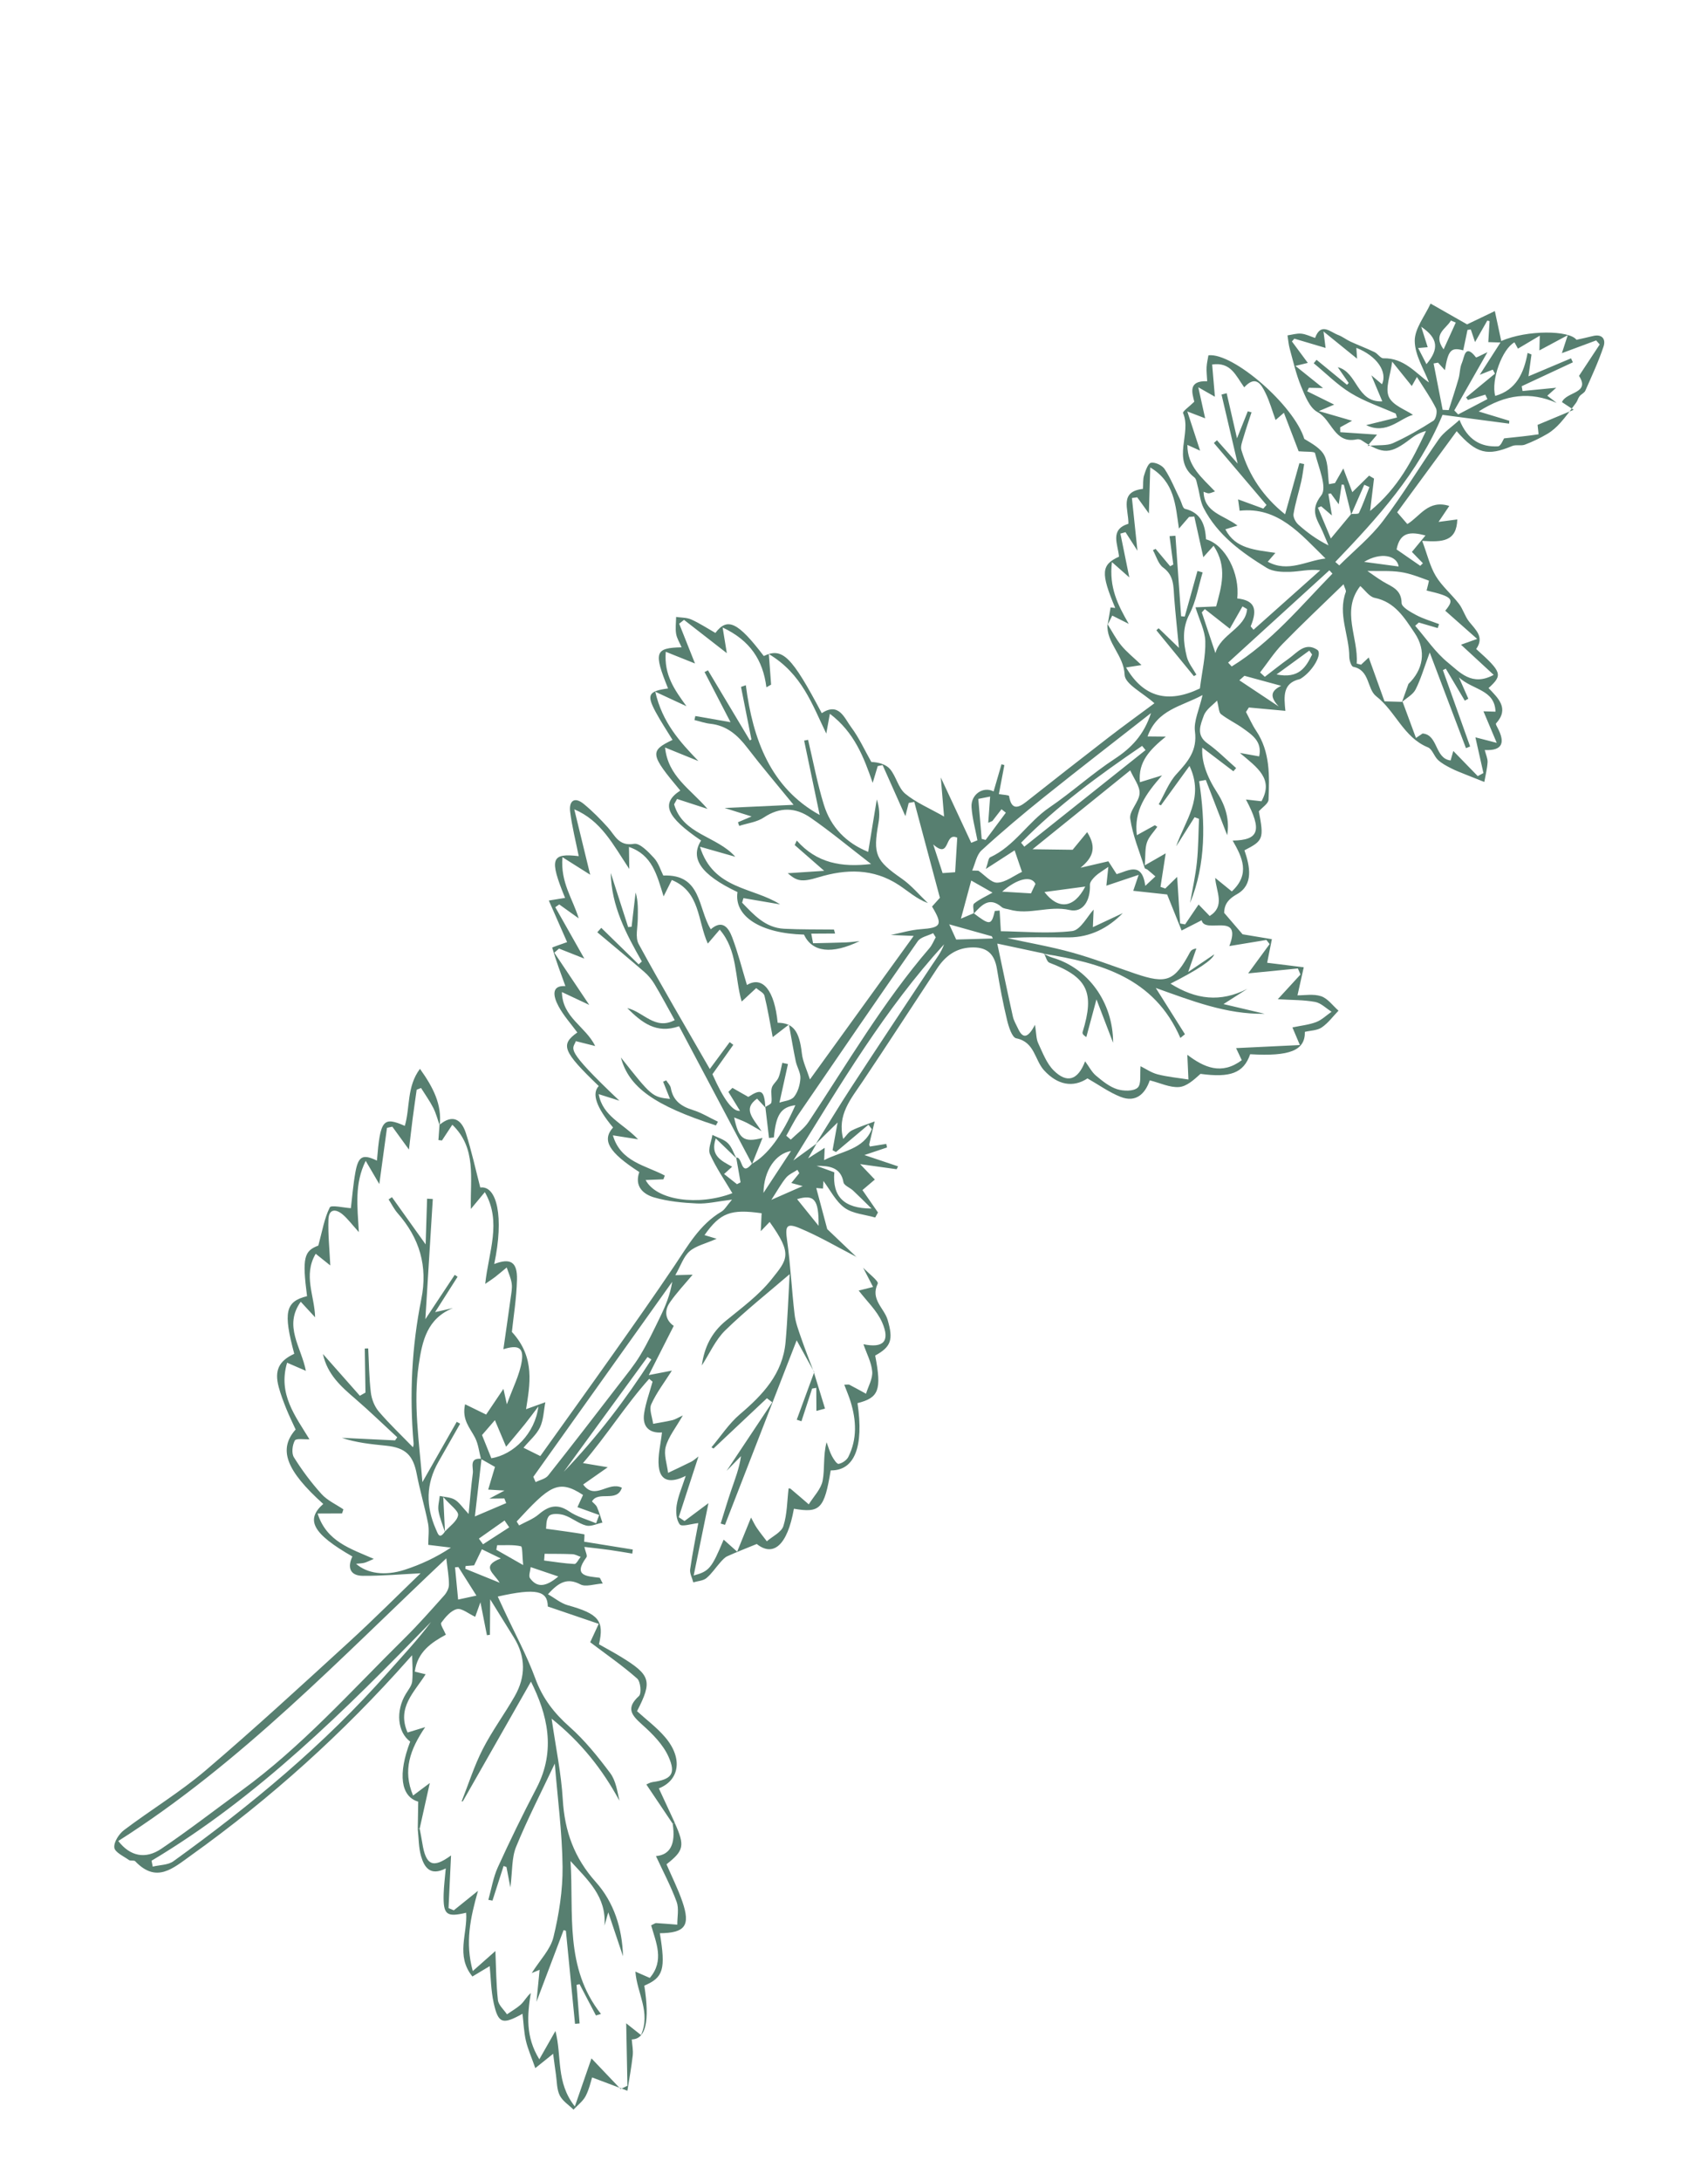 <svg width="293" height="374" viewBox="0 0 293 374" fill="none" xmlns="http://www.w3.org/2000/svg">
<g clip-path="url(#clip0_9_16982)">
<path d="M146.973 215.588C145.199 213.899 143.427 212.209 141.908 210.763C141.282 208.416 140.661 206.088 140.025 203.712C140.035 203.712 140.582 203.758 141.177 203.81C141.204 203.327 141.234 202.845 141.252 202.51C142.436 204.075 143.367 206.013 144.898 207.116C146.309 208.133 148.366 208.256 150.138 208.773C150.294 208.485 150.454 208.197 150.61 207.909C149.686 206.577 148.762 205.243 147.947 204.069C148.581 203.533 149.329 202.898 150.075 202.262C149.315 201.467 148.556 200.67 147.55 199.618C149.698 199.919 151.756 200.205 153.815 200.492C153.896 200.328 153.979 200.164 154.06 200.001C152.289 199.406 150.516 198.811 148.286 198.061C149.857 197.535 151.01 197.148 152.164 196.761C152.122 196.558 152.08 196.354 152.038 196.15C151.113 196.297 150.187 196.446 149.228 196.598C149.186 196.467 149.087 196.326 149.113 196.212C149.413 194.903 149.734 193.602 150.047 192.299C148.739 192.8 147.39 193.219 146.14 193.835C145.547 194.128 145.14 194.801 144.65 195.303C143.558 191.193 145.976 188.427 147.979 185.446C152.303 179.014 156.505 172.504 160.777 166.037C162.128 163.994 163.904 162.612 166.485 162.471C169.239 162.322 170.584 163.461 171.03 166.19C171.509 169.114 172.061 172.034 172.755 174.915C173.03 176.061 173.613 177.902 174.326 178.042C177.502 178.666 177.484 181.75 179.093 183.522C181.412 186.076 184.105 186.541 186.554 184.919C188.493 186.023 190.262 187.308 192.232 188.084C194.847 189.113 196.439 187.589 197.238 185.251C199.039 185.707 200.674 186.512 202.244 186.401C203.568 186.308 204.818 185.154 205.938 184.14C211.002 184.829 213.332 184.041 214.461 180.773C221.256 181.175 223.91 180.127 223.844 176.937C224.806 176.708 225.956 176.711 226.741 176.178C227.841 175.429 228.669 174.281 229.615 173.304C228.633 172.446 227.778 171.215 226.638 170.831C225.319 170.386 223.748 170.691 222.579 170.673C222.968 168.926 223.311 167.394 223.652 165.864C221.451 165.593 219.249 165.32 217.375 165.089C217.586 164.035 217.886 162.539 218.185 161.045C216.537 160.771 214.89 160.496 213.16 160.209C212.356 159.274 211.307 158.051 209.997 156.527C210.035 155.418 210.334 154.377 212.19 153.336C215.071 151.722 214.433 148.568 213.479 145.804C216.719 144.156 216.841 143.819 215.949 139.122C216.554 138.428 217.587 137.795 217.611 137.125C217.767 133.052 217.92 128.94 215.483 125.302C214.807 124.295 214.318 123.16 213.743 122.086C213.907 121.829 214.071 121.574 214.235 121.317C216.296 121.505 218.356 121.694 220.502 121.891C220.257 119.401 220.013 117.158 222.945 116.456C223.032 116.435 223.117 116.381 223.196 116.331C225.208 115.068 226.928 112.061 225.964 111.422C223.892 110.05 222.549 111.883 221.097 112.923C219.692 113.925 218.346 115.01 216.975 116.056C216.705 115.808 216.435 115.557 216.166 115.308C217.434 113.674 218.564 111.903 219.998 110.434C223.345 107.007 226.836 103.725 230.476 100.185C230.683 100.851 230.962 101.248 230.866 101.507C229.453 105.308 231.458 108.916 231.463 112.633C231.463 113.227 231.806 114.271 232.146 114.341C235.029 114.917 234.476 118.146 236.087 119.394C239.412 121.968 240.772 126.457 244.959 128.153C245.695 128.45 246.006 129.675 246.672 130.303C247.304 130.899 248.122 131.325 248.907 131.731C249.725 132.155 250.6 132.476 251.456 132.825C252.509 133.254 253.57 133.666 254.627 134.085C254.826 132.963 255.114 131.847 255.187 130.719C255.228 130.097 254.911 129.454 254.701 128.61C257.915 128.771 258.159 127.198 256.913 124.819C256.783 124.573 256.546 124.153 256.631 124.06C258.977 121.484 256.998 119.708 255.356 117.987C257.826 115.74 257.659 115.256 253.232 111.288C254.685 109.244 253.149 108.018 252.01 106.583C251.292 105.678 250.981 104.453 250.276 103.536C249.016 101.898 247.361 100.528 246.309 98.781C245.302 97.108 244.851 95.1 243.97 92.74C247.46 92.99 249.875 92.867 249.993 89.069C248.898 89.213 247.875 89.349 246.779 89.493C247.329 88.677 247.856 87.893 248.618 86.758C244.99 85.621 243.602 88.558 241.424 89.865C240.912 89.274 240.391 88.671 239.68 87.848C243.035 83.275 246.426 78.655 249.887 73.938C253.292 77.84 255.181 78.249 259.409 76.479C260.054 76.209 260.93 76.498 261.591 76.247C262.928 75.738 264.236 75.111 265.467 74.382C266.29 73.894 267.039 73.218 267.679 72.5C268.64 71.422 269.493 70.244 270.358 69.083C270.611 68.745 270.702 68.283 270.961 67.952C271.244 67.59 271.788 67.379 271.959 66.988C273.058 64.49 274.221 62.004 275.081 59.421C275.503 58.156 274.839 57.216 273.224 57.629C272.319 57.861 271.403 58.047 270.435 58.267C269.244 56.631 261.999 56.532 257.532 58.474C257.149 56.682 256.791 55.014 256.434 53.341C254.632 54.206 252.84 55.064 251.674 55.623L245.409 52.056C244.43 54.206 242.668 56.349 242.692 58.471C242.72 60.937 244.314 63.384 245.135 65.588C242.882 63.999 240.867 61.356 237.317 61.439C236.82 61.45 236.35 60.645 235.79 60.378C234.44 59.731 233.032 59.203 231.669 58.578C230.95 58.249 230.313 57.724 229.578 57.452C228.196 56.939 226.604 55.201 225.598 57.949C224.79 57.686 224.021 57.292 223.222 57.214C222.454 57.141 221.653 57.398 220.866 57.51C220.991 58.289 221.047 59.087 221.257 59.841C221.85 61.992 222.343 64.191 223.193 66.242C223.865 67.863 224.658 69.944 226.011 70.659C228.482 71.963 228.9 76.168 232.74 75.336C232.992 75.282 233.339 75.344 233.553 75.488C237.315 77.982 238.506 77.931 242.095 75.162C242.811 74.609 243.612 74.167 244.622 73.908C242.304 78.816 239.915 83.62 235.035 87.618C235.328 85.204 235.517 83.634 235.706 82.063C235.425 81.895 235.142 81.73 234.861 81.562C233.916 82.491 232.974 83.421 231.982 84.394C231.558 83.274 231.087 82.038 230.438 80.328L229.011 82.834C228.667 82.896 228.32 82.959 227.976 83.021C227.757 81.383 227.896 79.572 227.214 78.157C226.606 76.897 225.09 76.072 223.748 75.262C222.005 69.524 211.539 60.431 207.299 60.927C207.197 61.559 207.023 62.254 206.986 62.955C206.949 63.693 207.043 64.438 207.091 65.37C203.742 65.246 204.515 67.396 204.875 68.883C204.049 69.697 202.83 70.553 202.949 70.83C204.473 74.361 200.913 78.791 204.891 81.863C205.24 82.132 205.303 82.808 205.442 83.31C205.791 84.58 205.887 85.974 206.477 87.115C208.886 91.769 212.999 94.743 217.315 97.387C218.389 98.045 219.965 98.098 221.302 98.056C222.945 98.005 224.578 97.565 226.481 97.784C222.667 101.184 218.851 104.584 215.037 107.984C214.874 107.791 214.709 107.6 214.546 107.407C215.823 104.332 215.151 102.938 212.239 102.615C212.746 98.35 210.184 93.395 206.892 92.478C206.74 90.073 206.11 87.935 203.274 87.25C202.89 87.158 202.713 86.201 202.441 85.645C201.581 83.897 200.852 82.066 199.799 80.445C199.38 79.798 198.171 79.222 197.457 79.353C196.931 79.45 196.513 80.713 196.258 81.524C196.042 82.211 196.127 82.991 196.071 83.833C191.955 84.301 193.61 87.306 193.576 89.812C190.34 90.804 191.769 93.298 191.967 95.452C188.9 96.842 188.797 98.249 191.314 104.253C191.048 104.221 190.781 104.186 190.515 104.154C190.348 105.144 190.181 106.131 190.016 107.122C190.277 106.604 190.538 106.086 190.803 105.556C191.867 106.091 192.749 106.535 193.632 106.977C191.746 103.716 190.227 100.715 190.747 96.382C192.042 97.526 192.824 98.215 193.729 99.012C193.181 96.316 192.692 93.909 192.201 91.501C192.493 91.419 192.785 91.337 193.077 91.255C193.619 92.097 194.161 92.938 195.125 94.435C194.755 90.917 194.466 88.159 194.177 85.401C194.48 85.359 194.785 85.319 195.087 85.279C195.686 86.11 196.287 86.938 197.086 88.045C197.168 85.262 197.237 82.92 197.319 80.155C201.512 82.656 201.64 86.59 202.242 90.642C203.074 89.681 203.524 89.161 203.973 88.641C204.275 88.618 204.575 88.594 204.877 88.572C205.381 90.841 205.884 93.113 206.423 95.543C206.95 94.96 207.478 94.373 208.188 93.587C210.631 97.272 209.501 100.677 208.625 103.988C207.385 104.04 206.42 104.082 205.08 104.139C205.748 106.322 206.715 108.137 206.765 109.978C206.833 112.527 206.212 115.095 205.835 118.055C200.407 120.66 196.167 119.61 193.172 114.451C193.955 114.33 194.74 114.207 195.821 114.042C194.424 112.712 193.261 111.792 192.343 110.673C191.429 109.559 190.759 108.241 189.983 107.013C189.749 110.259 192.795 112.329 192.924 115.711C192.985 117.315 196.054 118.802 198.038 120.59C195.516 122.463 192.774 124.439 190.103 126.501C185.384 130.14 180.698 133.823 176.018 137.51C174.475 138.726 173.474 138.742 173.101 136.506C173.071 136.321 172.082 136.298 171.352 136.164C171.65 134.595 171.972 132.893 172.295 131.194C172.131 131.145 171.968 131.098 171.804 131.049C171.353 132.601 170.902 134.154 170.449 135.709C168.661 134.776 166.516 136.218 166.664 138.429C166.792 140.331 167.32 142.203 167.673 144.09C167.319 144.234 166.965 144.378 166.611 144.521C164.848 140.74 163.085 136.958 161.388 133.314C161.546 135.209 161.726 137.335 161.951 140.017C159.394 138.562 157.108 137.613 155.292 136.102C154.096 135.107 153.745 133.158 152.698 131.901C152.006 131.071 150.751 130.71 149.471 130.657C148.339 128.658 147.385 126.526 146.019 124.702C144.841 123.126 143.922 120.356 140.966 122.287C135.807 112.524 134.224 110.968 131.025 112.492C126.583 106.659 124.774 105.807 122.722 108.531C121.349 107.749 120.024 106.874 118.597 106.231C117.819 105.881 116.864 105.923 115.987 105.789C115.973 106.754 115.832 107.739 115.985 108.675C116.112 109.463 116.585 110.194 116.926 110.996C112.335 111.095 112.099 111.854 114.603 118.052C111.236 118.509 110.883 119.125 112.481 122.096C113.362 123.733 114.402 125.284 115.37 126.874C111.412 128.758 111.505 129.368 116.703 135.56C113.321 137.765 114.276 140.058 120.269 144.127C118.368 147.134 120.116 149.937 126.515 152.97C125.88 157.125 130.49 160.073 137.915 160.261C139.338 163.294 142.689 163.684 147.465 161.375C146.667 161.453 145.872 161.57 145.072 161.601C143.208 161.671 141.343 161.699 139.48 161.743C139.377 161.195 139.273 160.647 139.168 160.098C140.53 160.09 141.895 160.084 143.259 160.075C143.192 159.847 143.125 159.619 143.06 159.392C140.21 159.356 137.358 159.403 134.516 159.259C131.286 159.097 129.324 156.87 127.307 154.79C127.383 154.529 127.459 154.266 127.535 154.005C129.631 154.362 131.728 154.721 133.825 155.078C129.184 152.103 122.353 152.563 120.075 145.189C122.471 145.87 124.301 146.391 126.134 146.912C122.967 143.333 117.12 143.118 115.64 137.918C115.809 137.613 115.977 137.31 116.146 137.004C117.683 137.505 119.222 138.004 121.366 138.704C118.377 135.232 114.61 133.14 114.087 128.179C115.994 128.954 117.903 129.729 119.81 130.504C116.602 127.169 113.63 123.915 112.409 118.615C114.65 119.655 116.206 120.377 117.759 121.099C115.744 118.31 113.881 115.777 114.209 111.765C116.06 112.505 117.554 113.103 119.223 113.771C118.227 111.268 117.367 109.107 116.509 106.947C116.787 106.728 117.065 106.509 117.342 106.29C119.755 108.167 122.168 110.045 124.685 112.003C124.454 110.582 124.252 109.349 123.965 107.602C128.69 109.822 130.884 113.193 131.474 117.856C131.743 117.703 132.011 117.549 132.28 117.396C132.167 115.862 132.05 114.329 131.89 112.152C137.592 115.559 139.329 120.825 141.745 125.789C141.926 124.792 142.107 123.796 142.361 122.393C146.566 125.583 148.171 129.812 149.706 134.24C149.995 133.281 150.284 132.321 150.572 131.362C150.853 131.305 151.13 131.249 151.41 131.192C152.647 133.968 153.886 136.744 155.314 139.948C155.575 138.912 155.732 138.296 155.886 137.679C156.204 137.621 156.523 137.564 156.84 137.506C158.286 142.912 159.73 148.316 161.236 153.948C160.92 154.299 160.385 154.892 159.886 155.449C161.777 158.591 161.457 159.08 157.972 159.332C156.236 159.457 154.529 159.982 152.81 160.326C154.069 160.376 155.328 160.427 156.74 160.484C150.912 168.543 145.148 176.51 138.941 185.095C138.399 183.408 137.714 182.049 137.555 180.63C137.13 176.842 136.101 175.397 133.405 175.376C132.864 169.859 130.847 167.28 128.135 168.901C127.32 166.213 126.616 163.424 125.61 160.747C124.999 159.122 123.954 157.597 121.931 159.348C119.702 155.763 120.392 149.858 113.787 150.133C113.322 149.217 112.974 147.967 112.19 147.12C111.23 146.082 109.765 144.527 108.77 144.696C106.134 145.141 105.526 143.28 104.298 141.911C103.003 140.471 101.628 139.075 100.13 137.85C98.529 136.537 97.588 137.371 97.804 139.148C98.118 141.725 98.77 144.26 99.279 146.807C94.541 146.25 94.191 147.249 96.936 153.967C96.157 154.093 95.421 154.211 94.147 154.418C95.278 156.989 96.303 159.318 97.285 161.551C96.458 161.854 94.708 162.434 94.727 162.496C95.379 164.723 96.194 166.902 96.991 169.093C94.565 168.933 94.867 170.776 95.803 172.53C96.667 174.15 97.944 175.549 99.038 177.043C96.086 179.128 96.525 180.283 102.715 186.23C101.472 187.512 102.289 189.881 105.166 193.337C103.209 195.524 104.428 197.595 109.67 200.978C108.799 203.435 110.35 204.788 112.232 205.332C114.588 206.014 117.11 206.251 119.576 206.368C121.306 206.45 123.061 206.007 125.573 205.705C124.645 206.785 124.307 207.441 123.77 207.758C120.024 209.97 117.995 213.627 115.675 217.076C112.285 222.111 108.788 227.072 105.285 232.028C101.144 237.888 96.95 243.71 92.687 249.677C91.705 249.191 90.907 248.795 89.803 248.249C90.856 246.993 92.042 246.007 92.637 244.745C93.244 243.456 93.272 241.893 93.551 240.449C92.377 240.872 91.203 241.294 90.243 241.64C90.873 237.525 91.89 232.801 87.811 228.392C88.073 225.86 88.606 222.646 88.687 219.42C88.763 216.362 87.556 215.682 84.78 216.746C86.499 208.672 85.237 203.233 82.391 203.631C81.567 200.467 80.893 197.329 79.915 194.288C79.161 191.945 77.636 190.999 75.397 192.882C75.333 193.75 75.273 194.621 75.209 195.492C75.412 195.515 75.614 195.537 75.816 195.562C76.385 194.699 76.952 193.835 77.594 192.862C81.787 196.904 80.638 201.991 80.776 207.307C81.825 206.041 82.438 205.302 83.171 204.42C86.117 209.547 83.822 214.619 83.235 220.155C84.205 219.484 84.583 219.251 84.928 218.978C85.605 218.444 86.259 217.887 86.926 217.34C87.224 218.254 87.648 219.15 87.78 220.086C87.895 220.893 87.713 221.753 87.6 222.581C87.206 225.471 86.784 228.356 86.356 231.353C88.9 230.561 89.866 231.058 89.506 233.414C89.151 235.732 87.988 237.926 86.951 240.802C86.63 239.354 86.465 238.606 86.363 238.154C85.397 239.589 84.371 241.111 83.394 242.562C82.115 241.936 81.096 241.436 79.784 240.796C79.181 243.438 80.638 244.858 81.493 246.528C82.058 247.628 82.183 248.954 82.513 250.176C83.363 250.655 84.206 251.135 84.91 251.536C84.537 252.785 84.182 253.977 83.747 255.427C84.812 255.491 85.458 255.531 86.54 255.594C85.603 256.092 85.073 256.374 83.945 256.975C85.238 256.96 85.877 256.951 86.516 256.943C86.624 257.209 86.731 257.474 86.839 257.742C85.01 258.521 83.183 259.3 81.464 260.031C81.849 256.682 82.225 253.418 82.601 250.153C80.406 249.937 81.243 251.634 81.11 252.622C80.816 254.829 80.646 257.05 80.39 259.605C79.285 258.428 78.761 257.59 78.003 257.149C77.273 256.723 76.303 256.711 75.438 256.518C75.354 257.375 75.081 258.265 75.225 259.082C75.444 260.326 75.95 261.519 76.335 262.73C76.252 261.044 76.171 259.36 76.041 256.706C77.263 258.124 78.695 259.09 78.582 259.821C78.425 260.853 77.124 261.711 76.314 262.643C75.368 264.024 75.127 263.021 74.77 262.209C73.036 258.283 73.052 254.437 75.214 250.662C76.46 248.486 77.694 246.306 78.935 244.127C78.74 244.021 78.545 243.915 78.351 243.807L72.463 254.15C71.898 247.078 70.861 240.603 71.833 234.004C72.43 229.937 73.261 226.092 77.71 224.3C76.774 224.514 75.837 224.727 74.639 224.998C76.054 222.773 77.278 220.85 78.499 218.928L78.006 218.606C76.311 221.165 74.614 223.724 72.969 226.208C73.393 219.358 73.818 212.48 74.244 205.602C73.918 205.582 73.592 205.564 73.266 205.544C73.187 208.043 73.108 210.543 73.016 213.381C70.901 210.415 69.07 207.85 67.239 205.285C67.048 205.412 66.857 205.539 66.664 205.668C67.181 206.468 67.607 207.345 68.228 208.052C71.968 212.31 73.416 217.101 72.275 222.772C70.632 230.939 70.222 239.203 70.951 247.515C70.983 247.865 70.81 248.237 70.828 248.154C68.882 246.146 66.81 244.184 64.967 242.025C64.237 241.169 63.754 239.911 63.617 238.782C63.313 236.281 63.297 233.742 63.165 231.217C62.969 231.223 62.773 231.23 62.578 231.236C62.617 233.754 62.655 236.271 62.694 238.79C62.374 238.972 62.052 239.157 61.732 239.339C59.678 237.017 57.625 234.692 55.398 232.174C56.151 235.694 58.523 237.773 60.958 239.866C63.421 241.987 65.755 244.257 68.147 246.46C68.021 246.637 67.896 246.811 67.77 246.988C64.727 246.844 61.683 246.699 58.641 246.553C61.128 247.388 63.671 247.644 66.217 247.899C69.576 248.235 70.873 249.535 71.489 252.761C72.03 255.602 72.874 258.384 73.43 261.223C73.655 262.365 73.466 263.59 73.464 264.903C74.562 265.037 75.955 265.207 77.348 265.378C74.773 267.083 72.144 268.294 69.408 269.181C66.015 270.281 62.969 269.816 61.082 268.149C61.648 268.086 62.108 268.09 62.534 267.973C62.996 267.844 63.426 267.605 64.118 267.308C60.113 265.539 56.027 264.358 54.485 259.534C56.218 259.526 57.451 259.52 58.681 259.515C58.758 259.282 58.834 259.05 58.911 258.817C57.646 257.957 56.161 257.299 55.163 256.196C53.4 254.251 51.81 252.117 50.419 249.89C49.983 249.192 50.148 247.792 50.578 247.01C50.802 246.605 52.203 246.85 53.085 246.8C50.686 242.846 47.647 239.061 49.252 233.671C50.579 234.244 51.359 234.582 52.47 235.063C51.7 231.003 48.602 227.39 51.591 223.215C52.64 224.352 53.348 225.12 54.055 225.885C53.973 222.182 51.973 218.689 54.155 214.99C55.097 215.743 55.835 216.333 56.66 216.993C56.528 214.176 56.255 211.639 56.344 209.112C56.413 207.229 57.648 207.27 58.831 208.292C59.667 209.013 60.341 209.925 61.559 211.275C61.302 206.765 60.793 202.984 62.734 199.054C63.588 200.513 64.199 201.557 65.067 203.038C65.558 199.457 65.973 196.427 66.388 193.396C66.694 193.329 66.998 193.264 67.304 193.197C68.147 194.358 68.99 195.52 70.152 197.12C70.403 195.032 70.581 193.414 70.79 191.799C71.005 190.15 71.249 188.505 71.478 186.86C71.727 186.759 71.978 186.661 72.227 186.56C72.934 187.692 73.721 188.782 74.325 189.967C74.808 190.916 75.067 191.976 75.427 192.988C75.837 189.432 74.351 186.506 72.044 183.278C69.747 186.327 70.368 189.936 69.444 193.058C65.703 191.423 65.234 192.007 64.661 199.012C62.245 197.863 61.479 198.21 60.971 200.991C60.574 203.161 60.411 205.372 60.19 207.173C58.992 207.104 56.805 206.578 56.575 207.037C55.635 208.91 55.291 211.081 54.608 213.584C52.165 214.497 51.816 215.673 52.673 222.259C48.962 223.175 48.559 224.996 50.48 232.142C47.834 233.365 47.042 234.992 47.814 237.849C48.155 239.109 48.62 240.34 49.107 241.551C49.592 242.761 50.173 243.931 50.715 245.123C47.708 248.512 49.049 252.134 55.451 257.89C52.353 260.619 53.661 263.006 60.45 266.898C59.56 268.761 60.039 270.194 62.226 270.213C65.584 270.24 68.945 269.934 72.149 269.779C68.309 273.477 64.153 277.65 59.811 281.619C51.703 289.029 43.618 296.475 35.258 303.594C30.877 307.322 25.888 310.33 21.284 313.807C20.409 314.467 19.508 315.863 19.611 316.813C19.697 317.613 21.197 318.292 22.123 318.95C22.394 319.144 22.992 318.944 23.194 319.156C26.841 322.984 29.634 320.396 32.763 318.158C46.454 308.365 58.866 297.178 70.024 284.582C70.384 284.175 70.752 283.773 70.696 283.837C70.716 285.1 70.859 286.717 70.71 288.303C70.639 289.051 70.04 289.766 69.62 290.461C67.847 293.383 68.172 297.034 70.371 298.636C68.227 304.212 68.752 308.08 71.743 308.936C71.716 310.503 71.691 312.062 71.665 313.621C71.773 313.6 71.882 313.576 71.992 313.554C72.561 311 73.128 308.446 73.73 305.745C72.874 306.386 71.989 307.048 70.863 307.89C69.043 303.556 70.35 299.967 72.938 296.157C71.544 296.585 70.738 296.831 69.917 297.081C68.032 292.797 71.085 290.168 73.014 287.095C72.288 286.92 71.78 286.796 71.159 286.647C71.589 283.255 74.045 281.63 76.485 280.311C76.156 279.506 75.481 278.545 75.699 278.251C76.405 277.298 77.341 276.165 78.381 275.922C79.228 275.724 80.349 276.705 81.52 277.24C81.681 276.791 81.942 276.064 82.415 274.745C82.86 277 83.195 278.7 83.53 280.399C83.702 280.375 83.873 280.348 84.044 280.324C84.058 278.452 84.071 276.576 84.089 274.239C85.626 276.714 86.885 278.742 88.144 280.77C90.207 284.093 90.209 287.5 88.307 290.84C86.552 293.922 84.412 296.798 82.805 299.95C81.344 302.809 80.372 305.917 79.185 308.916C79.259 308.897 79.332 308.879 79.406 308.86L91.084 288.349C93.852 293.899 95.468 300.061 92.021 306.645C89.693 311.092 87.488 315.609 85.406 320.177C84.609 321.927 84.303 323.901 83.775 325.773C84.01 325.817 84.244 325.862 84.481 325.907C85.118 323.927 85.754 321.947 86.389 319.965C86.554 320.025 86.718 320.087 86.883 320.147C87.065 321.1 87.245 322.051 87.551 323.648C87.915 320.824 87.765 318.564 88.535 316.682C90.472 311.949 92.822 307.385 95.171 302.41C95.662 308.45 96.446 314.28 96.506 320.118C96.546 324.145 95.894 328.257 94.939 332.185C94.426 334.294 92.624 336.092 91.216 338.331C91.893 338.047 92.243 337.902 92.569 337.766C92.413 339.332 92.259 340.9 92.028 343.262C93.781 338.629 95.232 334.799 96.682 330.968C96.812 331.004 96.946 331.038 97.076 331.074C97.598 336.394 98.12 341.715 98.642 347.035C98.905 347.012 99.166 346.99 99.429 346.968C99.254 344.761 99.079 342.557 98.904 340.351C99.078 340.314 99.254 340.278 99.428 340.241C100.363 342.028 101.296 343.812 102.23 345.599C102.518 345.513 102.806 345.426 103.091 345.338C96.797 337.395 98.455 328.08 97.869 319.123C100.785 322.319 104.092 325.252 103.69 330.198C103.857 329.619 104.024 329.04 104.347 327.922C105.313 330.801 106.094 333.123 106.873 335.447C106.748 330.65 105.306 326.182 102.199 322.708C98.503 318.577 96.859 314.007 96.542 308.574C96.278 304.086 95.338 299.637 94.63 294.707C99.692 298.772 103.351 303.404 106.26 308.779C105.895 307.153 105.643 305.329 104.678 304.04C102.568 301.226 100.324 298.426 97.706 296.108C95.049 293.753 93.084 291.224 91.843 287.849C90.379 283.863 88.325 280.093 86.529 276.229C86.156 275.425 85.784 274.622 85.389 273.77C92.063 272.259 93.953 272.791 93.971 275.474C96.939 276.485 99.729 277.434 102.706 278.448C101.968 280.042 101.52 281.008 101.246 281.601C104.1 283.759 106.835 285.647 109.305 287.831C109.889 288.346 110.077 290.402 109.609 290.827C107.305 292.923 108.36 294.119 110.182 295.75C111.935 297.317 113.744 299.134 114.679 301.223C116.011 304.195 115.164 305.128 111.975 305.575C111.494 305.644 111.041 305.926 110.878 305.991C112.445 308.324 113.926 310.529 115.408 312.733C115.532 312.691 115.653 312.649 115.778 312.605C114.856 310.616 113.935 308.63 113.022 306.66C116.53 305.281 117.213 301.529 114.097 297.882C112.676 296.217 110.872 294.876 109.279 293.422C111.936 288.276 111.628 287.235 106.576 284.137C105.31 283.36 103.995 282.66 102.752 281.953C103.698 277.886 102.666 276.725 97.386 275.253C96.232 274.932 95.23 274.075 94 273.374C95.961 271.177 97.421 270.564 99.572 271.686C100.488 272.164 101.936 271.624 103.396 271.531C103.019 270.839 102.95 270.559 102.846 270.546C100.707 270.27 98.203 270.287 100.598 267.04C100.803 266.763 100.419 266.053 100.246 265.256C101.828 265.444 103.201 265.586 104.567 265.778C105.87 265.96 107.166 266.194 108.464 266.403C108.495 266.17 108.523 265.938 108.553 265.705C105.774 265.258 102.994 264.809 100.208 264.361C100.219 263.983 100.304 263.109 100.235 263.097C98.272 262.755 96.294 262.498 93.674 262.139C93.738 261.792 93.626 260.558 94.19 259.943C94.62 259.474 95.987 259.55 96.794 259.817C98.097 260.248 99.226 261.246 100.537 261.59C101.37 261.809 102.399 261.281 103.34 261.089C103.04 260.203 102.792 259.294 102.417 258.441C102.241 258.041 101.821 257.751 101.551 257.456C102.646 255.547 105.829 257.734 106.682 255.108C104.333 253.936 102.082 257.36 100.037 254.553C101.331 253.646 102.516 252.816 104.259 251.595C102.55 251.308 101.432 251.122 100.004 250.883C104.067 246.181 107.3 240.964 111.361 236.435C111.555 236.597 111.75 236.759 111.945 236.921C111.449 238.731 110.778 240.516 110.497 242.358C110.136 244.722 111.48 245.801 113.559 245.625C113.336 247.682 112.816 249.595 113.002 251.436C113.275 254.128 115.162 254.315 117.635 253.071C117.008 255.013 116.332 256.521 116.083 258.094C115.911 259.181 115.999 260.624 116.612 261.399C116.966 261.849 118.594 261.292 119.79 261.175C119.339 263.657 118.778 266.364 118.394 269.096C118.295 269.804 118.739 270.587 118.933 271.334C119.692 271.107 120.612 271.074 121.175 270.611C122.096 269.851 122.769 268.797 123.58 267.894C123.931 267.503 124.31 267.064 124.77 266.854C126.289 266.162 127.85 265.564 129.82 264.755C132.606 266.983 135.062 265.09 136.191 258.71C140.685 259.483 141.413 258.725 142.502 252.137C146.59 252.185 148.214 248.111 147.103 240.601C150.768 239.686 151.272 238.331 150.134 232.44C152.905 230.936 153.254 229.675 152.267 226.316C151.675 224.298 149.265 222.814 150.572 220.106C150.769 219.695 148.951 218.312 148.064 217.376C148.599 218.409 149.132 219.442 149.774 220.683C148.644 220.964 147.73 221.19 147.305 221.296C148.66 223.08 150.431 224.72 151.322 226.746C152.742 229.98 151.558 231.223 148.118 230.502C148.668 232.107 149.498 233.621 149.625 235.191C149.724 236.421 148.948 237.72 148.561 238.989C147.611 238.472 146.668 237.947 145.708 237.447C145.573 237.377 145.367 237.44 144.832 237.445C145.223 238.482 145.618 239.386 145.907 240.321C146.897 243.525 147.07 246.734 145.531 249.818C145.249 250.382 144.483 250.903 143.864 251.017C143.562 251.074 142.984 250.198 142.7 249.654C142.314 248.916 142.092 248.094 141.798 247.306C141.179 249.625 141.515 251.83 141.12 253.899C140.843 255.35 139.568 256.611 138.741 257.957C137.705 257.066 136.674 256.17 135.627 255.294C135.513 255.2 135.298 255.228 135.28 255.225C135.02 257.389 135.039 259.64 134.387 261.677C134.048 262.742 132.532 263.433 131.547 264.292C130.975 263.537 130.376 262.801 129.843 262.021C129.479 261.49 129.208 260.895 128.837 260.22C127.988 262.308 127.268 264.075 126.457 266.073C125.333 265.07 124.768 264.566 124.14 264.007C122.075 268.932 121.675 269.434 118.998 270.157C119.855 265.963 120.674 261.953 121.534 257.75C120.142 258.789 118.784 259.804 117.426 260.819C117.096 260.6 116.765 260.379 116.435 260.16C117.533 256.781 118.63 253.402 119.819 249.748C119.276 250.15 118.961 250.456 118.586 250.645C117.27 251.304 115.934 251.925 114.607 252.558C114.435 251.059 113.828 249.439 114.199 248.091C114.686 246.335 115.951 244.792 117.134 242.715C116.262 243.118 115.833 243.407 115.362 243.518C114.265 243.774 113.15 243.944 112.041 244.15C111.904 243.021 111.32 241.689 111.72 240.8C112.624 238.789 114.011 236.998 115.259 235.023C114.384 235.194 113.354 235.393 111.293 235.794C112.895 232.639 114.171 230.125 115.578 227.35C114.582 226.705 113.618 225.205 114.919 223.326C116.077 221.654 117.498 220.165 118.815 218.579C118.143 218.598 117.281 218.621 115.851 218.658C116.785 217.017 117.258 215.481 118.286 214.573C119.36 213.625 120.971 213.285 122.935 212.418C121.784 212.069 121.326 211.93 120.855 211.789C123.571 207.932 125.371 207.298 130.653 208.04C130.611 208.943 130.57 209.791 130.507 211.119C131.305 210.289 131.657 209.923 132.029 209.534C136.006 215.092 135.119 215.908 132.342 219.384C130.173 222.1 127.253 224.249 124.526 226.474C122.025 228.515 120.806 231.083 120.395 234.143C121.722 232.098 122.73 229.765 124.41 228.124C127.899 224.72 131.747 221.685 135.461 218.487C135.25 222.12 135.115 226.13 134.761 230.12C134.281 235.561 130.869 239.159 126.926 242.512C125.051 244.106 123.66 246.267 122.05 248.172C122.165 248.243 122.28 248.315 122.397 248.387C125.451 245.511 128.506 242.635 131.562 239.761C131.867 239.993 132.17 240.226 132.475 240.458C129.866 244.378 127.259 248.297 124.648 252.216C125.469 251.372 126.293 250.53 127.116 249.687C126.827 251.761 126.093 253.622 125.445 255.516C124.795 257.413 124.232 259.337 123.63 261.249C123.874 261.323 124.121 261.398 124.366 261.472C128.465 250.929 132.562 240.386 136.665 229.832C137.517 231.372 138.592 233.325 139.671 235.277L139.616 235.288C138.882 233.329 138.106 231.387 137.427 229.412C136.972 228.09 136.464 226.74 136.304 225.365C135.809 221.132 135.611 216.862 135.015 212.645C134.678 210.256 134.905 209.653 137.194 210.606C140.559 212.009 143.725 213.885 146.975 215.557L146.973 215.588ZM231.784 88.142C230.707 89.439 229.63 90.733 228.298 92.338C227.473 90.368 226.779 88.71 226.083 87.049C226.27 86.973 226.456 86.894 226.643 86.818C227.185 87.28 227.723 87.742 228.486 88.395C228.243 86.907 228.06 85.793 227.876 84.681C228.019 84.658 228.163 84.635 228.305 84.612C228.681 85.13 229.058 85.651 229.655 86.475C229.864 85.062 230.012 84.073 230.16 83.082C230.285 83.097 230.41 83.112 230.536 83.126C230.957 84.825 231.377 86.524 231.798 88.223C232.544 86.524 233.29 84.825 234.034 83.125L234.921 83.515C234.339 85.006 233.803 86.521 233.121 87.966C233.018 88.185 232.245 88.091 231.782 88.141L231.784 88.142ZM139.958 196.142C141.109 195.012 142.259 193.881 143.685 192.481C143.35 194.32 143.086 195.782 142.822 197.242C143.018 197.341 143.213 197.443 143.408 197.544C145.266 195.98 147.126 194.416 148.984 192.852C149.173 193.11 149.362 193.366 149.551 193.624C148.125 197.128 144.431 197.358 141.382 198.93C141.413 198.24 141.436 197.725 141.474 196.825C140.248 197.604 139.615 198.007 138.63 198.631L140.069 196.105C138.951 196.916 137.832 197.729 136.095 198.99C144.28 185.736 151.872 172.979 161.95 161.93C161.485 163.271 160.634 164.348 159.877 165.488C155.243 172.471 150.603 179.45 146.018 186.466C143.938 189.65 141.975 192.914 139.959 196.14L139.958 196.142ZM240.609 120.353C239.801 120.329 238.992 120.306 237.504 120.261C236.718 118.08 235.772 115.444 234.799 112.742C234.412 113.106 233.95 113.541 233.486 113.977C233.236 113.913 232.986 113.848 232.736 113.784C233.064 109.3 230.008 104.777 233.35 100.491C234.162 101.19 234.892 102.325 235.812 102.514C239.316 103.229 240.916 105.935 242.664 108.521C244.79 111.665 244.082 114.897 241.61 117.279C241.243 118.313 240.872 119.348 240.505 120.382C241.302 119.673 242.385 119.112 242.835 118.227C243.73 116.472 244.276 114.54 245.262 111.885C247.513 117.823 249.497 123.056 251.481 128.29C251.72 128.195 251.958 128.1 252.194 128.005C250.638 123.64 249.081 119.275 247.524 114.91L248.019 114.659C249.106 116.49 250.192 118.317 251.279 120.148C251.482 120.034 251.682 119.922 251.884 119.808C251.419 118.75 250.951 117.693 250.275 116.158C252.675 118.354 256.419 118.211 256.549 122.034C255.868 122.013 255.189 121.994 254.48 121.972C255.222 123.73 255.884 125.304 256.758 127.38C255.199 126.977 254.27 126.737 253.099 126.433C253.585 128.598 254.03 130.578 254.475 132.559C254.152 132.734 253.828 132.91 253.504 133.086C252.131 131.677 250.759 130.265 249.308 128.772C249.088 129.538 248.936 130.069 248.844 130.398C246.084 130.068 246.732 125.978 244.036 125.778C243.658 126.033 243.28 126.287 242.903 126.539C242.14 124.477 241.376 122.413 240.615 120.35L240.609 120.353ZM167.041 156.672C168.388 155.215 169.7 153.692 171.849 155.548C172.168 155.825 172.718 155.836 173.164 155.966C176.568 156.958 179.943 155.236 183.483 156.042C185.814 156.574 187.075 154.368 186.974 151.712C186.954 151.226 187.497 150.635 187.915 150.234C188.448 149.725 189.119 149.357 190.131 148.647C189.936 150.492 189.874 151.074 189.791 151.874C191.636 151.255 193.213 150.725 195.332 150.014C194.815 151.537 194.524 152.393 194.404 152.749C196.677 152.996 198.823 153.228 200.218 153.38C201.241 155.926 201.971 157.743 202.7 159.559C203.779 159.008 204.858 158.457 206.137 157.803C206.669 160.271 213.218 156.206 210.886 162.227C213.107 161.862 215.176 161.519 217.243 161.179C217.427 161.415 217.613 161.652 217.798 161.886C216.631 163.479 215.465 165.07 214.116 166.91C217.145 166.611 219.895 166.34 222.644 166.068C222.792 166.413 222.941 166.758 223.092 167.104C221.877 168.426 220.665 169.748 219.201 171.342C221.568 171.488 223.622 171.444 225.602 171.805C226.61 171.99 227.488 172.903 228.424 173.487C227.549 174.093 226.749 174.893 225.783 175.26C224.522 175.739 223.13 175.873 221.709 176.176C222.047 176.974 222.348 177.683 222.989 179.199C219.026 179.39 215.542 179.557 212.044 179.725C212.333 180.34 212.664 181.039 213.022 181.797C209.555 184.39 206.549 183.048 203.681 180.868C203.751 182.46 203.812 183.783 203.872 185.109C202.106 184.829 200.311 184.665 198.586 184.224C197.488 183.941 196.495 183.242 195.659 182.829C195.518 184.216 195.826 185.895 195.158 186.509C194.458 187.154 192.71 187.115 191.616 186.762C190.297 186.338 189.109 185.364 188.013 184.449C187.297 183.851 186.846 182.935 186.147 181.99C184.897 185.248 183.049 185.809 180.779 183.58C179.537 182.359 178.864 180.514 178.096 178.875C177.744 178.122 177.784 177.185 177.55 175.723C176.361 177.99 175.479 178.21 174.632 176.365C174.322 175.692 173.915 175.037 173.757 174.327C172.863 170.315 172.031 166.29 171.078 161.799C173.902 162.402 176.508 162.96 179.118 163.516L179.014 163.54C188.79 165.107 197.993 167.624 202.486 177.983C202.749 177.77 203.009 177.556 203.271 177.343C201.62 174.727 199.971 172.109 198.269 169.411C204.399 171.592 210.367 173.961 216.943 173.839C214.74 173.32 212.539 172.801 209.887 172.174C211.568 171.1 212.778 170.328 213.989 169.555C209.343 171.943 205.117 171.39 200.792 168.668C205.487 166.288 207.987 164.614 208.293 163.648C207.043 164.494 205.769 165.357 203.83 166.671C204.507 164.726 204.868 163.686 205.231 162.644C204.572 162.738 204.305 162.981 204.145 163.279C201.479 168.261 200.143 168.787 194.761 166.961C191.149 165.737 187.583 164.354 183.914 163.335C180.264 162.322 176.513 161.675 172.804 160.868C176.36 160.612 179.877 160.761 183.393 160.737C187.02 160.71 190.058 159.165 192.61 156.58C190.962 157.352 189.313 158.126 187.477 158.985C187.538 157.526 187.587 156.398 187.605 155.973C186.55 157.093 185.368 159.485 183.927 159.654C179.769 160.14 175.506 159.73 171.69 159.678C171.614 158.385 171.547 157.262 171.482 156.137C171.206 156.16 170.932 156.185 170.658 156.206C170.07 158.686 169.821 158.712 167.034 156.597C166.478 156.833 165.92 157.07 164.843 157.527C165.52 155.027 166.061 153.022 166.611 150.988L170.261 153.065C169.115 153.715 168.005 154.202 167.099 154.939C166.808 155.177 167.05 156.071 167.049 156.666L167.041 156.672ZM126.319 198.618C125.847 197.736 125.542 196.684 124.858 196.02C124.169 195.351 123.107 195.064 122.209 194.609C122.044 195.732 121.41 197.064 121.803 197.937C122.854 200.277 124.344 202.422 125.633 204.601C119.813 206.819 112.593 205.861 110.754 202.345C111.776 202.304 112.792 202.262 113.808 202.223C113.887 202.007 113.966 201.792 114.044 201.578C110.764 199.825 106.459 199.255 105.139 194.682C106.656 194.92 107.754 195.093 109.456 195.361C106.82 192.583 103.414 191.471 102.7 187.618C104.099 188.059 105.177 188.4 106.252 188.74C96.597 179.592 98.28 179.995 98.783 178.532C99.776 178.782 100.775 179.034 102.106 179.368C100.444 175.982 96.47 174.484 96.392 170.112C98.016 170.876 99.271 171.466 101.085 172.319C98.848 168.978 96.97 166.172 95.09 163.364C95.359 163.128 95.629 162.893 95.897 162.656C97.287 163.207 98.678 163.758 100.237 164.375C98.452 161.213 96.853 158.386 95.256 155.56C95.484 155.403 95.711 155.247 95.939 155.09C97.049 155.885 98.161 156.681 99.271 157.476C98.274 154.135 96.114 151.342 96.488 146.988C98.45 148.229 99.886 149.135 101.245 149.993C100.321 146.203 99.418 142.49 98.514 138.776C103.119 140.734 105.098 144.707 107.949 149.006C107.925 147.272 107.913 146.436 107.896 145.227C111.891 146.59 112.682 150 113.837 153.708C114.464 152.455 114.802 151.779 115.244 150.897C120.146 152.907 119.641 157.876 121.421 161.802C122.167 160.927 122.709 160.295 123.467 159.408C126.556 163.003 126.011 167.526 127.232 171.742C128.177 170.864 128.902 170.192 129.721 169.432C130.238 169.887 131.016 170.232 131.14 170.736C131.702 173.019 132.078 175.35 132.556 177.84C133.259 177.297 133.925 176.781 135.339 175.686C135.794 178.178 136.108 180.098 136.511 181.999C136.718 182.98 137.356 183.942 137.305 184.886C137.245 185.99 136.883 187.261 136.204 188.091C135.68 188.731 134.46 188.803 133.712 189.071C134.203 186.842 134.688 184.649 135.172 182.455C134.848 182.388 134.524 182.32 134.201 182.253C133.991 183.099 133.876 183.985 133.545 184.779C133.279 185.421 132.555 185.906 132.391 186.55C132.192 187.334 132.466 188.227 132.329 189.04C132.277 189.35 131.655 189.563 131.292 189.821C131.502 191.595 131.71 193.368 131.921 195.14C132.2 195.106 132.477 195.074 132.756 195.041C133.114 191.129 133.974 189.84 136.439 189.514C134.16 194.744 131.674 198.094 128.98 199.564C127.017 201.922 127.423 198.273 126.298 198.511C126.545 199.921 126.794 201.333 127.04 202.745C126.836 202.851 126.632 202.953 126.428 203.059C125.686 202.476 124.943 201.89 124.214 201.317C124.76 200.82 125.128 200.484 125.593 200.061C123.694 199.011 121.786 198.166 122.788 195.211C124.152 196.525 125.24 197.573 126.326 198.619L126.319 198.618ZM199.994 126.307C198.537 126.292 197.744 126.283 196.859 126.276C198.534 121.652 202.619 121.175 206.291 119.188C205.721 121.7 204.755 123.644 204.989 125.428C205.416 128.695 203.789 130.591 201.832 132.722C200.504 134.167 199.775 136.165 198.778 137.916C198.902 137.977 199.025 138.037 199.149 138.098C200.748 135.895 202.347 133.692 204.054 131.338C206.68 136.866 203.215 140.795 201.768 145.126C202.821 143.46 203.872 141.794 204.924 140.129C205.178 140.222 205.431 140.315 205.684 140.408C205.576 142.886 205.582 145.378 205.324 147.841C205.078 150.19 204.555 152.509 204.154 154.84C206.901 148.06 206.772 141.042 205.709 133.951C206.09 133.881 206.47 133.811 206.849 133.739C208.081 136.924 209.315 140.11 210.514 143.212C210.953 140.678 210.283 138.217 208.793 135.912C206.938 133.042 206.09 130.471 206.248 128.198C208 129.532 209.79 130.891 211.581 132.254C211.738 132.071 211.894 131.887 212.052 131.705C210.42 130.28 208.889 128.712 207.13 127.465C205.103 126.026 205.959 124.244 206.501 122.725C206.886 121.643 208.11 120.859 208.78 120.136C209.102 121.329 209.07 122.157 209.452 122.455C210.618 123.362 211.986 124.002 213.192 124.864C214.799 126.012 216.559 127.143 216.006 129.699C215.085 129.535 214.35 129.406 212.698 129.112C215.746 131.658 218.519 133.584 216.4 137.396C215.506 137.296 214.675 137.202 213.738 137.097C216.548 142.395 216.006 144.068 211.456 144.137C213.11 147.012 214.523 149.887 211.312 152.856C210.396 152.111 209.537 151.413 208.461 150.537C208.64 152.979 210.216 155.353 207.519 157.07C206.855 156.385 206.308 155.821 205.611 155.103C204.754 156.364 204.027 157.437 203.297 158.51C203.013 158.458 202.729 158.405 202.445 158.353C202.28 155.741 202.113 153.126 201.938 150.365C201.133 151.15 200.516 151.752 199.9 152.355C199.625 152.262 199.352 152.17 199.077 152.076C199.366 150.219 199.654 148.362 199.97 146.328C198.965 146.907 198 147.459 196.378 148.389C196.517 146.673 196.402 145.479 196.757 144.445C197.091 143.47 197.917 142.664 198.528 141.783C198.391 141.69 198.256 141.596 198.119 141.503C197.197 142.012 196.275 142.521 195.024 143.213C194.496 138.978 196.513 136.196 199.347 132.959C197.664 133.477 196.674 133.782 195.548 134.129C195.205 130.625 197.255 128.54 199.989 126.311L199.994 126.307ZM213.443 66.415C215.409 64.272 216.352 65.872 217.094 67.391C217.812 68.863 218.253 70.47 218.822 72.024C218.961 71.904 219.37 71.548 220.248 70.783C221.252 73.4 222.113 75.649 222.778 77.383C223.902 77.488 225.51 77.396 225.58 77.684C226.184 80.127 227.717 83.591 226.663 84.934C224.564 87.605 226.021 89.135 226.893 91.142C227.235 91.93 227.563 92.725 227.897 93.516C225.866 92.511 224.236 91.306 222.731 89.962C222.262 89.544 221.805 88.698 221.898 88.138C222.206 86.269 222.791 84.447 223.213 82.596C223.44 81.604 223.556 80.585 223.721 79.579C223.449 79.522 223.18 79.465 222.909 79.408C222.097 82.306 221.286 85.204 220.45 88.192C216.734 85.212 214.268 81.56 212.955 77.167C212.766 76.531 213.114 75.698 213.32 74.985C213.739 73.545 214.232 72.128 214.695 70.701C214.481 70.645 214.267 70.589 214.052 70.532C213.54 71.812 213.028 73.094 212.202 75.159C211.477 71.993 210.952 69.709 210.429 67.426C210.135 67.504 209.843 67.581 209.548 67.659C210.445 71.492 211.343 75.329 212.317 79.496C211.023 78.037 209.894 76.764 208.762 75.49C208.587 75.648 208.413 75.804 208.238 75.962C211.247 79.505 214.256 83.05 217.267 86.593C217.082 86.799 216.895 87.004 216.709 87.21C215.101 86.62 213.489 86.031 212.387 85.627C212.441 86.023 212.533 86.698 212.654 87.579C219.251 86.849 223.096 91.571 227.387 95.77C224.105 96.135 220.977 98.239 217.476 96.319C217.954 95.769 218.295 95.376 218.79 94.805C215.287 94.272 211.944 94.132 210.204 90.768C210.941 90.537 211.437 90.382 212.282 90.119C209.881 88.299 206.568 87.916 206.47 84.326C206.834 84.443 207.099 84.601 207.357 84.593C207.65 84.582 207.938 84.425 208.428 84.266C206.181 81.897 203.679 79.952 203.693 76.291C204.499 76.655 205.096 76.925 205.875 77.278C205.145 75.043 204.493 73.054 203.678 70.554C205.136 71.114 205.835 71.383 206.739 71.73C206.329 69.876 205.991 68.356 205.56 66.407L208.412 68.031C208.237 65.983 208.093 64.284 207.94 62.503C211.152 62.045 211.967 64.363 213.437 66.416L213.443 66.415ZM20.29 315.684C41.495 302.219 58.578 284.138 76.562 267.214C76.768 269.061 77.023 270.398 77.015 271.734C77.014 272.356 76.635 273.094 76.202 273.577C73.966 276.078 71.749 278.602 69.361 280.955C60.287 289.901 51.8 299.479 41.425 307.034C36.842 310.37 32.359 313.856 27.663 317.023C24.933 318.865 22.317 318.307 20.287 315.682L20.29 315.684ZM250.374 72.002C248.95 73.3 247.66 74.122 246.847 75.282C243.584 79.932 240.666 84.836 237.231 89.348C235.096 92.156 232.264 94.436 229.745 96.952C229.52 96.754 229.292 96.556 229.067 96.357C236.303 88.81 243.33 81.112 247.461 71.138C251.392 71.657 255.133 72.152 258.875 72.645C258.89 72.481 258.904 72.316 258.919 72.154C257.346 71.677 255.775 71.199 253.66 70.556C258.344 67.558 262.525 67.126 267.039 69.085C266.512 68.683 265.985 68.281 265.43 67.856C266.136 67.226 266.655 66.763 266.965 66.487C265.076 66.671 263.131 66.861 261.188 67.051C261.138 66.774 261.091 66.499 261.04 66.225C263.966 64.86 266.892 63.495 269.818 62.129C269.715 61.9 269.611 61.673 269.505 61.445C267.147 62.44 264.79 63.434 262.205 64.526C262.423 62.947 262.571 61.864 262.72 60.781L262.054 60.516C261.421 63.968 260.106 66.863 256.498 67.889C255.748 65.194 257.702 59.809 259.801 58.703C260.025 59.108 260.257 59.527 260.399 59.783C261.636 59.047 262.693 58.421 264.144 57.559C264.112 58.771 264.095 59.421 264.079 60.085C265.598 59.269 266.991 58.523 268.941 57.475C268.451 58.977 268.225 59.673 267.934 60.558C270.099 59.752 271.956 59.062 273.812 58.373C274.016 58.603 274.222 58.835 274.425 59.067C273.259 60.833 272.096 62.599 270.872 64.454C272.853 67.497 268.719 67.133 267.948 68.953C268.381 69.239 268.814 69.524 269.953 70.273C267.477 71.305 265.586 72.094 263.765 72.855C263.815 73.351 263.951 74.47 263.925 74.474C262.018 74.758 260.097 74.951 258.016 75.17C257.871 75.372 257.457 76.506 256.982 76.533C254.023 76.694 251.764 75.444 250.368 72.005L250.374 72.002ZM226.968 66.545C225.185 65.114 223.88 64.067 222.228 62.742C223.38 62.464 223.875 62.342 224.349 62.227C223.415 60.968 222.52 59.758 221.623 58.549C221.762 58.39 221.9 58.232 222.04 58.073C223.78 58.59 225.518 59.105 227.399 59.662C227.309 58.945 227.236 58.373 227.043 56.842C229.318 58.685 230.969 60.022 232.802 61.506C232.752 60.774 232.716 60.235 232.675 59.645C236.184 61.027 238.049 63.736 237.079 65.892C236.629 65.513 236.174 65.133 235.247 64.355C236.036 66.23 236.563 67.478 237.129 68.822C232.665 69.039 232.904 63.816 229.488 62.964C230.14 63.906 230.754 64.788 231.364 65.671C231.268 65.777 231.17 65.879 231.074 65.985C229.331 64.555 227.588 63.125 225.847 61.696L225.366 62.288C227.472 64.02 229.422 66.004 231.728 67.411C234.119 68.872 236.85 69.775 239.434 70.922C239.505 71.148 239.574 71.372 239.645 71.597C237.906 72.026 236.168 72.454 234.36 72.897C237.852 74.615 240.182 71.704 242.394 71.136C241.172 70.29 238.903 69.523 238.248 68.041C237.587 66.546 238.528 64.342 238.823 62.014C239.959 63.425 241.012 64.735 242.185 66.193L243.068 64.641C244.284 66.588 245.451 68.235 246.341 70.022C246.606 70.552 246.338 71.859 245.89 72.146C243.671 73.568 241.37 74.903 238.969 75.986C237.904 76.466 236.533 76.277 234.599 76.455C235.498 75.393 235.859 74.969 236.229 74.532C234.022 74.383 231.97 74.246 229.918 74.107L229.896 73.274C230.519 72.931 231.142 72.59 231.942 72.148C230.049 71.597 228.441 71.13 226.245 70.492C227.563 69.936 228.19 69.671 228.875 69.382C227.19 68.549 225.718 67.823 224.245 67.096L224.531 66.496C225.187 66.509 225.843 66.522 226.972 66.542L226.968 66.545ZM177.132 145.62C183.033 140.857 188.533 136.418 193.886 132.095C194.508 133.514 195.558 134.811 195.489 136.046C195.408 137.525 193.694 139.05 193.887 140.381C194.305 143.266 195.482 146.04 196.37 148.852C196.409 148.976 196.7 149.003 196.84 149.119C197.301 149.496 197.749 149.892 198.201 150.281C197.733 150.72 197.262 151.157 196.471 151.899C195.901 147.658 193.532 149.321 191.556 149.896C191.04 149.099 190.601 148.415 190.132 147.689C188.486 148.07 186.923 148.433 185.359 148.798C187.288 147.203 188.299 145.512 186.496 142.693C185.445 143.967 184.599 144.996 184.006 145.714C181.841 145.686 179.887 145.661 177.127 145.624L177.132 145.62ZM256.234 115.724C252.491 117.755 250.407 115.25 248.417 113.64C246.245 111.883 244.625 109.448 242.765 107.306C242.973 107.12 243.181 106.935 243.391 106.748C244.471 107.064 245.551 107.382 246.631 107.697C246.708 107.471 246.787 107.244 246.864 107.018C245.548 106.512 244.169 106.121 242.934 105.464C241.965 104.946 240.444 104.107 240.437 103.395C240.411 101.02 238.658 100.589 237.202 99.692C236.173 99.058 235.202 98.335 234.573 97.903C236.565 97.951 238.44 97.821 240.257 98.089C241.914 98.332 243.517 98.984 245.103 99.561C245.174 99.587 244.862 100.669 244.727 101.259C249.214 102.31 249.564 102.729 247.926 104.722C249.643 106.24 251.359 107.76 253.397 109.56C251.991 110.061 251.368 110.285 250.629 110.548C252.572 112.34 254.339 113.971 256.235 115.722L256.234 115.724ZM167.828 149.299C167.476 149.291 167.125 149.283 166.773 149.275C167.291 148.103 167.514 146.607 168.381 145.814C171.878 142.616 175.51 139.559 179.208 136.594C185.14 131.84 191.163 127.2 197.452 122.271C196.233 126.019 194.086 128.253 191.205 130.136C187.327 132.674 183.866 135.846 180.029 138.456C176.336 140.968 174.036 145.085 169.859 147.004C169.55 147.146 169.513 147.884 169.121 149.001C171.209 147.651 172.731 146.668 174.052 145.812C174.387 146.791 174.854 148.161 175.315 149.504C173.894 150.176 172.506 151.303 171.081 151.355C170.022 151.392 168.914 150.034 167.827 149.296L167.828 149.299ZM91.883 254.146C91.751 253.844 91.621 253.544 91.488 253.242C99.431 242.093 107.376 230.943 115.318 219.794C114.963 222.015 114.165 223.933 113.258 225.798C112.176 228.028 111.107 230.277 109.829 232.394C108.774 234.143 107.452 235.735 106.201 237.361C102.167 242.598 98.137 247.84 94.027 253.019C93.569 253.597 92.608 253.778 91.882 254.143L91.883 254.146ZM26.2 320.075C26.131 319.739 26.062 319.403 25.996 319.068C44.296 308.151 59.203 293.248 73.947 278.122C71.656 281.199 69.047 283.949 66.542 286.791C55.649 299.141 43.053 309.557 29.748 319.154C28.825 319.82 27.396 319.785 26.199 320.077L26.2 320.075ZM135.655 195.417C135.398 195.195 135.142 194.974 134.884 194.752C135.601 193.493 136.234 192.175 137.048 190.985C143.808 181.096 150.577 171.215 157.438 161.397C157.944 160.673 159.182 160.463 160.08 160.014C160.226 160.252 160.375 160.49 160.521 160.729C160.165 161.354 159.902 162.055 159.442 162.589C151.514 171.802 145.41 182.279 138.723 192.354C137.94 193.533 136.69 194.403 135.655 195.417ZM251.741 56.568C251.93 56.543 252.118 56.516 252.308 56.49C252.505 57.074 252.703 57.661 253.04 58.658L255.138 54.973C255.269 55.004 255.4 55.037 255.531 55.068C255.457 56.269 255.385 57.471 255.311 58.665C255.86 58.683 256.354 58.699 257.399 58.732C256.154 60.672 255.162 62.214 253.844 64.264C254.991 63.812 255.536 63.597 256.082 63.382C256.205 63.613 256.326 63.845 256.45 64.076C254.799 65.435 253.15 66.793 251.499 68.151C251.608 68.294 251.718 68.439 251.826 68.581C252.816 68.276 253.805 67.973 254.797 67.67C254.917 67.925 255.037 68.18 255.158 68.437C253.485 69.314 251.815 70.189 250.141 71.066C249.919 70.837 249.7 70.608 249.478 70.379L255.162 60.395C254.019 60.916 253.259 61.364 253.192 61.277C251.287 58.804 251.206 61.307 250.787 62.226C250.414 63.043 250.463 64.042 250.209 64.928C249.689 66.739 249.088 68.528 248.52 70.323C248.174 70.308 247.827 70.294 247.48 70.281C246.962 67.629 246.445 64.977 245.928 62.325C246.18 62.279 246.433 62.231 246.686 62.185C247.033 62.565 247.382 62.944 247.87 63.477C248.423 60.026 248.935 59.511 251.011 60.074C251.255 58.907 251.499 57.74 251.743 56.572L251.741 56.568ZM89.053 261.572C88.914 261.346 88.775 261.121 88.632 260.897C94.203 254.883 95.713 253.514 100.015 256.346C99.65 257.145 99.3 257.909 99.058 258.44C100.492 258.957 101.642 259.371 102.792 259.785C102.613 260.257 102.433 260.731 102.254 261.204C100.701 260.541 98.997 260.098 97.628 259.163C95.617 257.792 94.116 258.224 92.425 259.665C91.459 260.487 90.186 260.947 89.052 261.569L89.053 261.572ZM195.925 127.899C196.121 128.14 196.316 128.382 196.512 128.623C189.58 134.143 182.648 139.662 175.716 145.183C175.531 144.956 175.349 144.731 175.164 144.504C181.404 138.129 188.577 132.904 195.928 127.898L195.925 127.899ZM211.294 114.281C211.088 114.062 210.885 113.842 210.679 113.623C216.469 108.346 222.258 103.07 228.048 97.794C228.224 97.984 228.401 98.172 228.577 98.363C223.096 103.968 218.099 110.094 211.296 114.282L211.294 114.281ZM86.821 248.077C88.205 246.415 89.14 245.328 90.035 244.209C90.829 243.215 91.583 242.186 92.355 241.171C91.797 245.809 88.078 249.457 84.286 250.049C83.758 248.736 83.226 247.412 82.688 246.074C83.445 245.201 84.162 244.371 84.898 243.523C85.522 245.002 86.002 246.139 86.821 248.077V248.077ZM208.502 111.996C207.723 109.667 206.943 107.34 206.165 105.012C206.339 104.822 206.512 104.633 206.686 104.443C208.064 105.524 209.44 106.604 210.966 107.804L213.142 103.983C213.406 104.133 213.668 104.287 213.931 104.437C213.692 107.738 209.362 108.725 208.5 111.995L208.502 111.996ZM111.078 232.689C111.298 232.831 111.521 232.973 111.742 233.115C107.338 239.983 102.399 246.455 96.719 252.372C101.504 245.811 106.293 239.25 111.078 232.689V232.689ZM149.504 207.235C144.731 207.225 142.777 205.149 143.123 201.021C142.119 200.654 141.102 200.284 140.088 199.913C142.232 199.891 144.249 200.149 144.695 202.733C144.79 203.284 145.807 203.649 146.348 204.154C147.325 205.065 148.263 206.017 149.502 207.234L149.504 207.235ZM160.092 144.802C163.105 147.473 161.936 142.58 164.212 143.642C164.103 145.424 163.974 147.509 163.849 149.564C162.816 149.637 161.95 149.698 161.699 149.716C161.151 148.04 160.695 146.646 160.091 144.799L160.092 144.802ZM171.804 138.767C172.053 138.962 172.302 139.158 172.55 139.353C171.393 140.912 170.234 142.469 169.077 144.028C168.853 143.969 168.629 143.909 168.403 143.849C168.21 141.562 168.017 139.277 167.824 136.99C168.5 136.857 169.176 136.724 169.852 136.59C169.746 138.089 169.636 139.588 169.529 141.087C169.767 140.984 170.003 140.882 170.241 140.779C170.762 140.108 171.282 139.438 171.804 138.767V138.767ZM79.829 269.011C79.843 268.851 79.856 268.691 79.871 268.529C80.549 268.477 81.228 268.426 81.334 268.418C81.897 267.255 82.281 266.456 82.665 265.661C83.57 266.1 84.477 266.539 85.907 267.234C82.414 268.566 84.74 269.749 85.716 271.399C83.326 270.43 81.579 269.72 79.831 269.012L79.829 269.011ZM186.175 152.021C184.19 155.863 181.48 155.96 179.174 152.959C181.605 152.633 183.89 152.326 186.175 152.021V152.021ZM244.536 91.819C243.671 92.864 242.939 93.753 242.206 94.64C242.729 95.176 243.411 95.878 244.094 96.579C243.944 96.727 243.793 96.877 243.643 97.025C242.25 96.061 240.856 95.098 239.579 94.215C240.168 91.162 242.001 91.149 244.534 91.818L244.536 91.819ZM213.476 115.884C215.923 116.55 217.853 117.074 219.78 117.6C218.023 118.463 217.767 119.434 219.364 121.148C216.734 119.398 214.696 118.043 212.605 116.653C212.79 116.49 213.372 115.976 213.476 115.884ZM93.343 267.59C93.371 267.205 93.399 266.822 93.427 266.436C95.016 266.45 96.606 266.432 98.194 266.504C98.672 266.525 99.138 266.8 99.609 266.959C99.253 267.389 98.88 268.198 98.546 268.183C96.806 268.1 95.078 267.809 93.346 267.59L93.343 267.59ZM81.727 273.607C80.763 273.814 79.903 274.001 78.589 274.285C78.4 272.304 78.23 270.528 78.059 268.753C78.25 268.737 78.438 268.723 78.629 268.707C79.61 270.259 80.592 271.81 81.729 273.608L81.727 273.607ZM130.971 204.553C131.033 200.633 133.104 197.815 135.692 197.367C134.253 199.557 132.814 201.747 130.971 204.553ZM218.981 115.654C221.197 114.04 222.899 112.801 224.604 111.562C224.765 111.787 224.924 112.012 225.085 112.237C224.018 114.396 222.864 116.424 218.982 115.652L218.981 115.654ZM171.919 152.893C174.509 150.641 176.908 150.09 177.628 151.563C177.366 152.117 177.068 152.75 176.861 153.191C175.232 153.094 173.734 153.002 171.921 152.894L171.919 152.893ZM95.776 270.323C93.465 272.286 92.044 272.149 90.926 270.632C90.635 270.235 90.98 269.368 91.031 268.719C92.421 269.189 93.811 269.659 95.775 270.325L95.776 270.323ZM244.916 59.538C244.547 58.372 244.231 57.382 243.804 56.032C246.697 57.998 246.912 59.811 244.703 62.448C244.214 61.498 243.78 60.655 243.277 59.68C243.949 59.62 244.309 59.589 244.917 59.536L244.916 59.538ZM170.143 160.552L170.315 160.927C168.299 160.986 166.283 161.042 164.028 161.106C163.777 160.559 163.392 159.717 162.835 158.5C165.537 159.258 167.84 159.905 170.144 160.55L170.143 160.552ZM136.738 205.623C139.66 204.754 140.478 205.65 140.425 210.196C138.923 208.333 137.87 207.028 136.738 205.623ZM137.694 203.384C135.762 204.233 134.361 204.848 132.322 205.745C133.41 204.073 134.029 202.927 134.844 201.947C135.33 201.362 136.131 201.037 136.789 200.597C136.897 200.787 137.006 200.976 137.114 201.166C136.672 201.712 136.227 202.259 135.744 202.855C136.22 202.985 136.656 203.102 137.696 203.385L137.694 203.384ZM239.932 97.14C237.913 96.869 235.961 96.609 234.007 96.348C236.841 94.629 239.641 95.213 239.932 97.14V97.14ZM85.14 265.746C85.19 265.483 85.241 265.223 85.291 264.959C86.659 264.982 88.06 264.852 89.365 265.148C89.647 265.211 89.579 266.807 89.745 268.369L85.14 265.746ZM82.859 264.808C82.623 264.481 82.386 264.154 82.148 263.829C83.617 262.795 85.086 261.76 86.556 260.724C86.823 261.117 87.089 261.507 87.356 261.9C85.857 262.868 84.359 263.84 82.859 264.808V264.808ZM248.896 54.961C249.174 55.078 249.454 55.196 249.733 55.313C249.065 56.782 248.397 58.248 247.642 59.908C245.726 57.245 248.11 56.396 248.896 54.961Z" fill="#577F70"/>
<path d="M71.664 313.635C71.834 315.184 71.803 316.789 72.226 318.266C72.77 320.162 73.787 321.769 76.469 320.38C76.323 322.089 76.138 323.451 76.105 324.816C76.02 328.337 76.58 328.789 79.965 327.987C80.238 331.55 78.129 335.339 81.04 338.918C82.064 338.304 83.053 337.71 84.006 337.138C84.203 339.114 84.222 341.314 84.681 343.414C85.466 347.001 86.191 347.23 89.632 345.311C89.819 346.894 89.873 348.43 90.209 349.899C90.536 351.33 91.152 352.698 91.831 354.627C92.99 353.696 93.841 353.013 94.889 352.172C95.042 353.312 95.191 354.531 95.37 355.746C95.546 356.944 95.503 358.257 96.013 359.295C96.491 360.265 97.569 360.942 98.382 361.748C99.091 360.979 99.998 360.313 100.466 359.419C101.085 358.234 101.362 356.872 101.576 356.227C103.765 357.052 105.696 357.78 107.628 358.507C107.941 356.497 108.317 354.492 108.541 352.472C108.642 351.568 108.442 350.632 108.377 349.707C110.773 349.668 111.49 346.594 110.529 340.484C113.801 339.097 114.22 337.686 113.192 331.499C117.533 331.453 118.48 330.208 117.056 326.075C116.303 323.888 115.251 321.804 114.336 319.676C117.34 317.319 117.507 316.501 115.768 312.619C115.644 312.66 115.522 312.705 115.398 312.747C115.932 316.223 114.975 318.064 112.527 318.271C113.73 320.873 115.085 323.423 116.072 326.108C116.5 327.274 116.172 328.717 116.188 330.032C114.977 329.936 113.767 329.832 112.555 329.759C112.395 329.748 112.225 329.902 111.702 330.147C112.519 333.057 114.027 336.202 111.467 339.162C110.63 338.795 109.858 338.457 109.002 338.082C109.263 341.765 111.67 345.033 109.965 348.964C108.992 348.191 108.334 347.671 107.422 346.945C107.497 350.77 107.564 354.209 107.631 357.648C107.245 357.839 106.859 358.031 106.473 358.222C104.852 356.518 103.233 354.815 101.465 352.96C100.617 355.409 99.733 357.961 98.612 361.198C95.332 357.068 96.418 352.684 95.283 348.261L92.519 353.116C90.137 349.269 90.451 345.563 91.052 341.758C90.329 342.38 89.968 343.137 89.396 343.671C88.678 344.344 87.786 344.834 86.969 345.403C86.427 344.591 85.51 343.82 85.415 342.958C85.108 340.181 85.104 337.369 84.983 334.551C83.92 335.491 82.726 336.548 81.103 337.985C79.756 333.064 80.682 328.901 81.997 324.225C80.372 325.535 79.11 326.551 77.849 327.568C77.548 327.443 77.245 327.317 76.945 327.192C77.087 324.179 77.229 321.167 77.372 318.159C74.269 320.436 73.046 319.895 72.441 316.014C72.314 315.195 72.14 314.383 71.987 313.566C71.877 313.589 71.77 313.61 71.66 313.633L71.664 313.635Z" fill="#577F70"/>
<path d="M139.671 235.304C138.674 238.015 137.676 240.729 136.679 243.44L137.485 243.71C138.095 241.841 138.705 239.975 139.315 238.106C139.553 238.063 139.791 238.021 140.03 237.98C140.037 239.297 140.043 240.617 140.051 241.935C140.543 241.802 141.033 241.667 141.525 241.533C140.889 239.461 140.254 237.387 139.618 235.315L139.671 235.304V235.304Z" fill="#577F70"/>
<path d="M149.43 148.153C144.353 148.766 140.099 147.998 136.687 144.138C136.566 144.393 136.446 144.648 136.324 144.904C137.872 146.258 139.422 147.612 141.383 149.325C139.035 149.479 136.99 149.614 135.133 149.736C136.696 151.086 137.481 151.321 140.398 150.435C145.174 148.985 149.793 148.907 154.108 151.707C155.743 152.767 157.186 154.121 159.177 154.858C157.692 153.446 156.354 151.821 154.689 150.663C150.219 147.556 149.723 146.52 150.7 141.123C150.935 139.822 150.872 138.465 150.41 137.086C150.164 138.578 149.917 140.069 149.672 141.562C149.434 143.01 149.2 144.458 148.936 146.079C145.128 144.536 142.512 141.818 141.324 137.975C140.2 134.34 139.506 130.571 138.623 126.862C138.399 126.907 138.173 126.954 137.948 126.998C138.855 131.339 139.763 135.68 140.613 139.749C132.207 135.092 129.153 126.846 127.943 117.497C127.667 117.593 127.392 117.687 127.116 117.783C127.712 120.788 128.308 123.792 128.904 126.797C128.815 126.851 128.729 126.904 128.64 126.958C126.243 122.954 123.845 118.947 121.449 114.943C121.254 115.042 121.059 115.14 120.865 115.238C122.303 118.018 123.745 120.797 125.318 123.836C123.214 123.467 121.247 123.123 119.281 122.78C119.231 123.009 119.179 123.238 119.128 123.467C120.036 123.687 120.934 124.009 121.855 124.107C124.68 124.414 126.536 126.055 128.191 128.216C130.665 131.444 133.308 134.542 136.133 138.004C132.248 138.183 128.258 138.366 124.306 138.549C125.615 138.961 127.222 139.464 128.931 140.002C128.194 140.314 127.393 140.654 126.594 140.994C126.665 141.203 126.736 141.411 126.807 141.619C128.229 141.157 129.838 140.978 131.033 140.177C133.799 138.32 136.51 138.459 139.031 140.204C142.475 142.588 145.704 145.283 149.431 148.156L149.43 148.153Z" fill="#577F70"/>
<path d="M129.014 199.602C129.532 198.309 130.05 197.018 130.808 195.124C127.532 195.998 126.703 195.234 125.939 191.615C126.717 191.935 127.371 192.169 127.99 192.473C128.62 192.781 129.213 193.157 130.639 193.969C129.179 191.734 127.365 190.169 129.872 188.387C130.342 188.894 130.825 189.412 131.309 189.931C131.095 186.904 130.626 186.644 128.362 188.09L125.641 186.541C125.411 186.77 125.182 187.002 124.952 187.231C125.647 188.363 126.341 189.496 126.943 190.479C125.716 190.654 124.14 188.561 122.215 184.201C123.476 182.425 124.633 180.795 125.792 179.163C125.587 179.008 125.379 178.853 125.173 178.697C124.108 180.136 123.04 181.576 121.762 183.305C117.446 175.791 113.379 168.905 109.563 161.881C108.945 160.743 109.393 159.009 109.407 157.55C109.421 156.069 109.507 154.59 109.037 153.043C108.807 155 108.577 156.958 108.346 158.914C108.15 158.933 107.953 158.95 107.757 158.97C106.763 155.879 105.768 152.785 104.774 149.694C104.874 155.346 107.409 160.137 110.105 164.87C109.922 165.034 109.738 165.199 109.553 165.361C108.518 164.349 107.484 163.339 106.449 162.327C105.349 161.253 104.248 160.178 103.146 159.103C102.919 159.356 102.693 159.609 102.464 159.861C105.156 162.121 107.869 164.359 110.525 166.659C111.202 167.247 111.81 167.972 112.271 168.743C113.46 170.731 114.548 172.781 115.744 174.924C112.343 176.719 110.391 173.491 107.602 172.865C110.088 175.333 112.575 177.34 116.489 175.973C120.669 183.858 124.843 191.73 129.016 199.599L129.014 199.602Z" fill="#577F70"/>
<path d="M113.756 185.481C114.133 186.425 114.511 187.37 114.937 188.437C111.907 188.114 111.779 188.002 106.512 181.33C107.865 186.437 112.24 189.566 122.81 192.983C122.925 192.771 123.044 192.559 123.159 192.348C121.724 191.662 120.345 190.801 118.843 190.336C116.859 189.719 115.462 188.748 115.08 186.58C114.996 186.104 114.558 185.692 114.282 185.25C114.106 185.327 113.933 185.406 113.756 185.486L113.756 185.481Z" fill="#577F70"/>
<path d="M179.112 163.522C179.409 164.059 179.584 164.917 180.025 165.083C186.553 167.564 187.819 170.151 185.722 176.955C185.655 177.175 185.711 177.431 186.355 177.829C186.893 175.829 187.431 173.83 188.095 171.366C189.091 173.967 189.96 176.235 190.948 178.812C190.962 171.88 186.64 165.981 180.551 164.218C180.019 164.063 179.526 163.773 179.013 163.546C179.012 163.545 179.112 163.522 179.112 163.522V163.522Z" fill="#577F70"/>
<path d="M205.422 97.904C204.694 100.511 203.967 103.116 203.24 105.724L202.615 105.674C202.289 101.071 201.963 96.47 201.638 91.867C201.3 91.892 200.965 91.917 200.629 91.94C200.844 93.561 201.057 95.183 201.274 96.805C201.095 96.902 200.914 97.002 200.733 97.098C199.903 96.105 199.072 95.114 198.241 94.12C198.087 94.193 197.931 94.267 197.777 94.34C198.349 95.359 198.685 96.703 199.544 97.329C201.447 98.716 201.283 100.605 201.432 102.517C201.636 105.173 201.928 107.82 202.242 111.098C200.806 109.709 199.782 108.72 198.759 107.728C198.63 107.845 198.5 107.958 198.37 108.074C200.514 110.696 202.659 113.315 204.8 115.936C204.944 115.855 205.088 115.772 205.234 115.691C204.667 114.663 203.852 113.696 203.584 112.594C202.992 110.16 202.757 107.789 204.051 105.295C205.182 103.112 205.584 100.548 206.307 98.155C206.012 98.072 205.719 97.988 205.424 97.905L205.422 97.904Z" fill="#577F70"/>
</g>
<defs>
<clipPath id="clip0_9_16982">
<rect width="136" height="352" fill="white" transform="matrix(-0.869 -0.495 -0.495 0.869 292.372 67.782)"/>
</clipPath>
</defs>
</svg>
